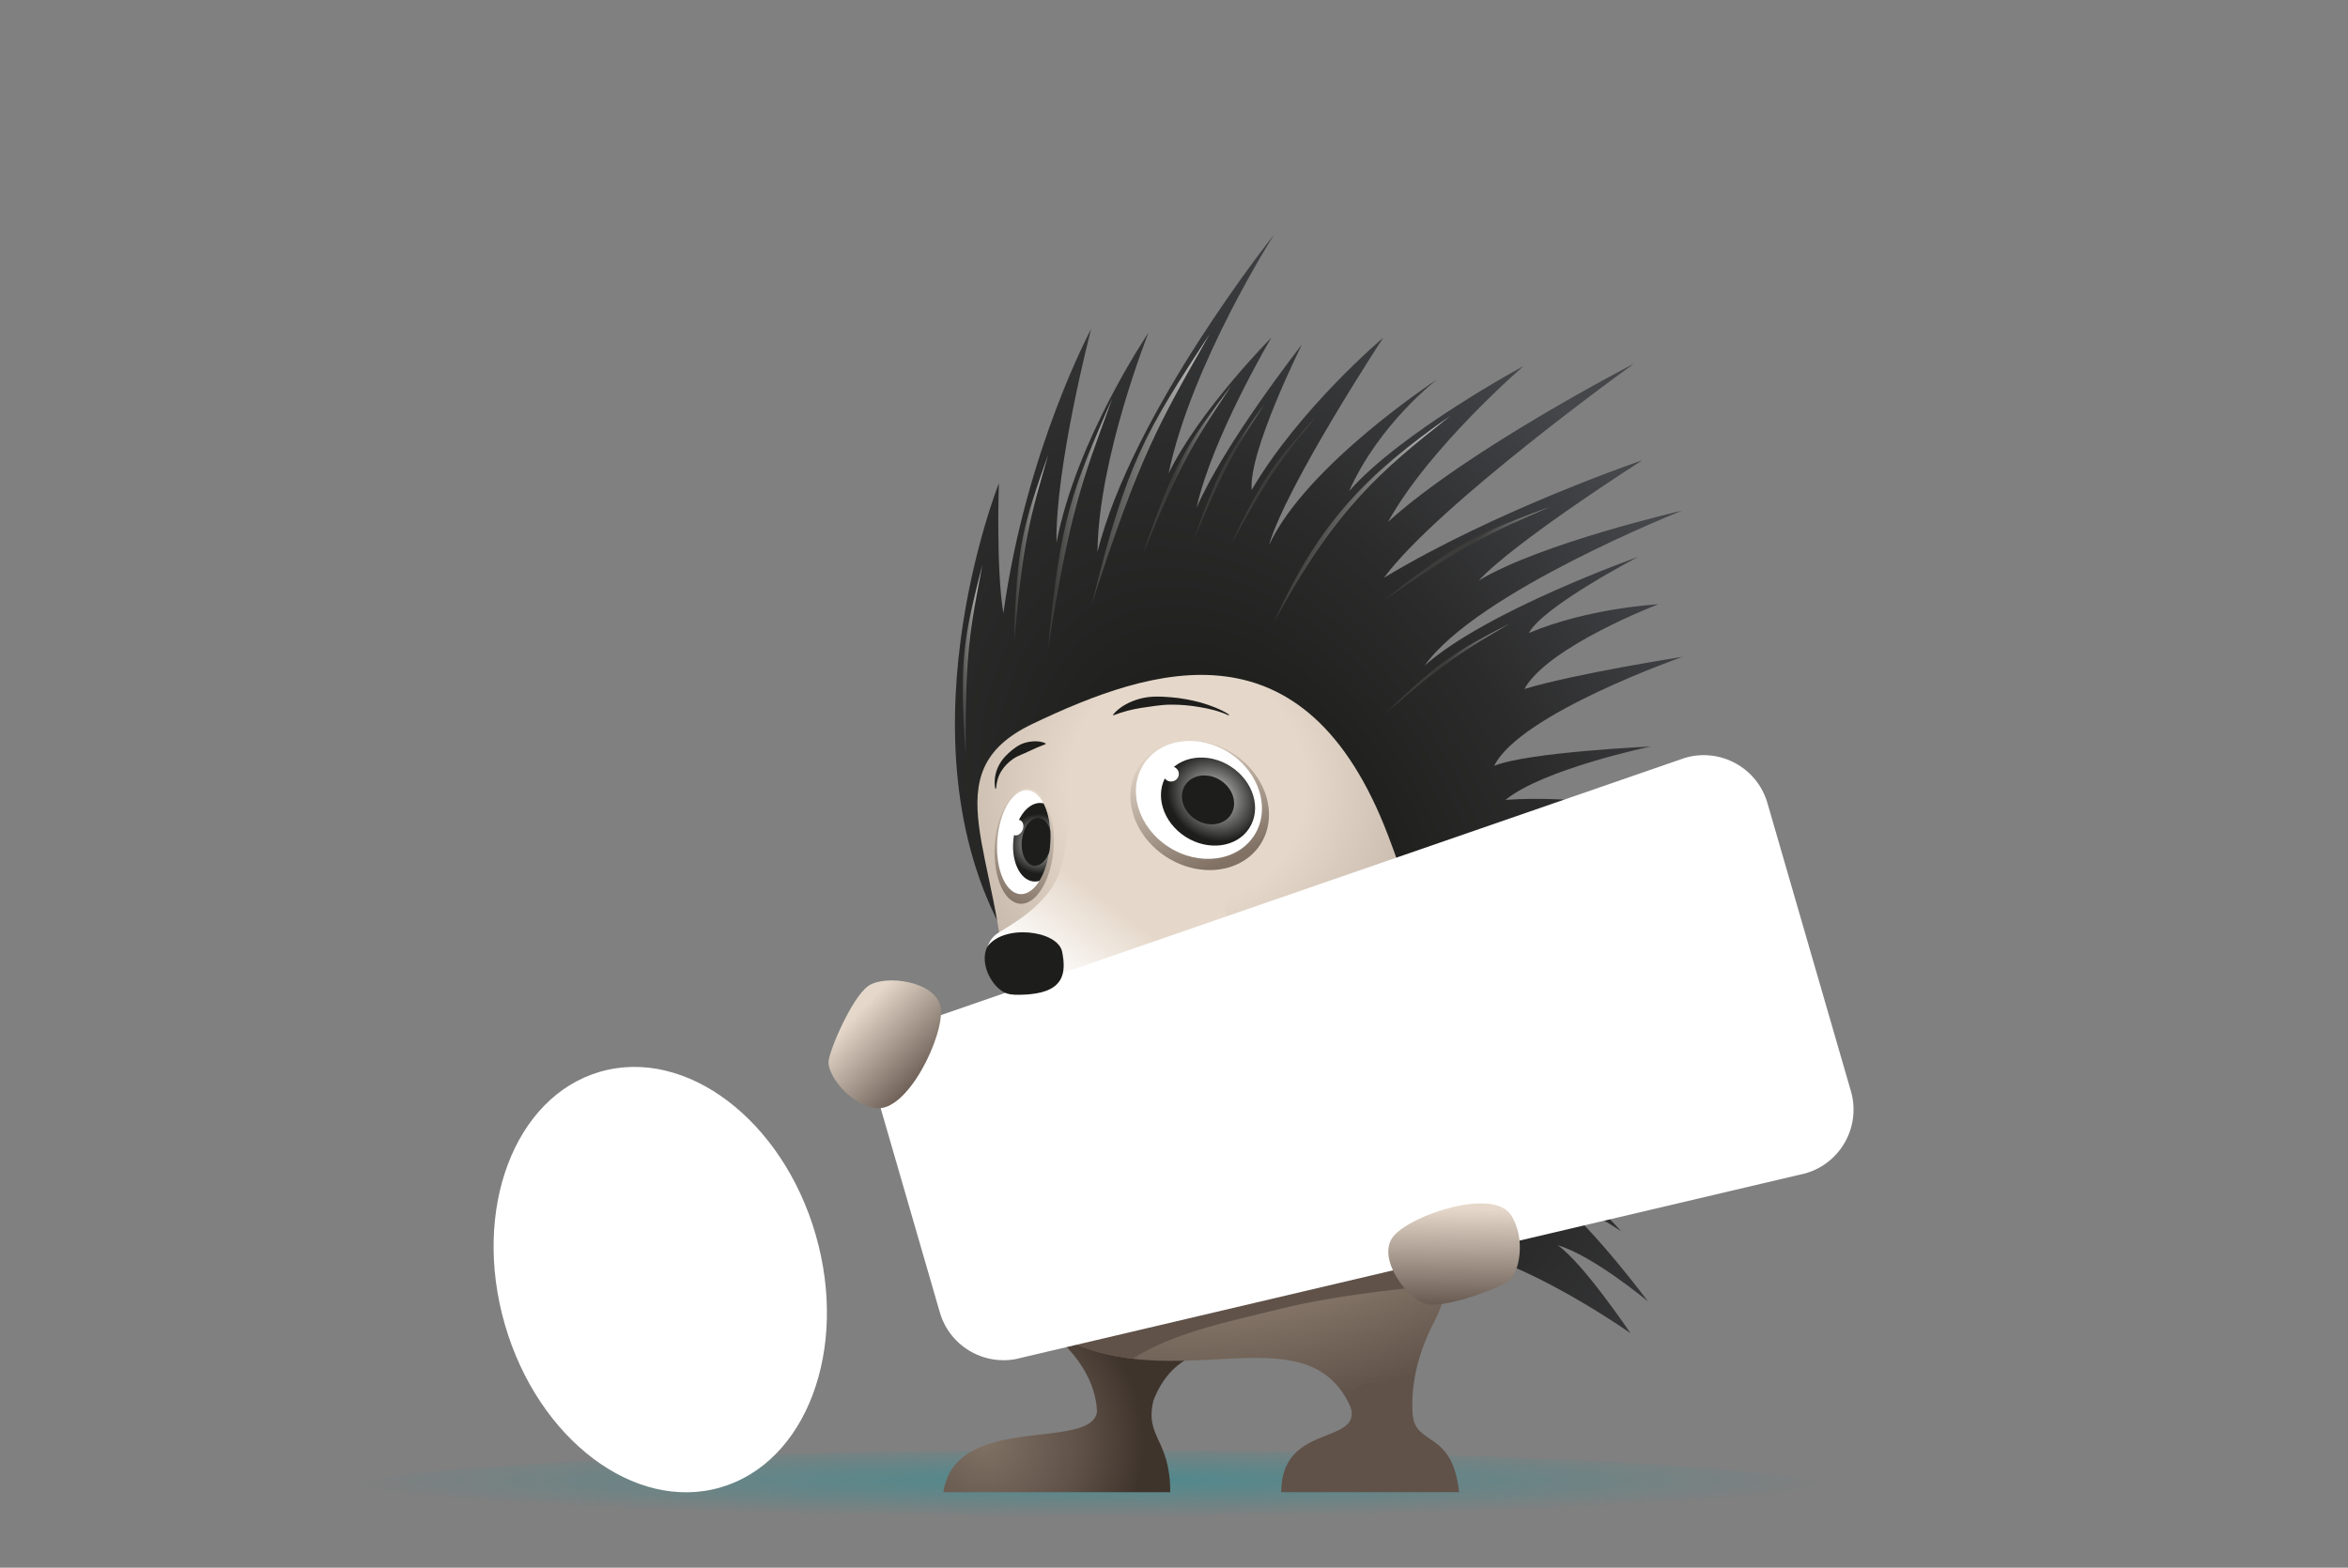 <?xml version="1.0" encoding="utf-8"?>
<!-- Generator: Adobe Illustrator 15.0.0, SVG Export Plug-In . SVG Version: 6.00 Build 0)  -->
<!DOCTYPE svg PUBLIC "-//W3C//DTD SVG 1.1//EN" "http://www.w3.org/Graphics/SVG/1.1/DTD/svg11.dtd">
<svg version="1.1" id="Vrstva_1" xmlns="http://www.w3.org/2000/svg" xmlns:xlink="http://www.w3.org/1999/xlink" x="0px" y="0px"
	 viewBox="0 0 280 187" enable-background="new 0 0 280 187" xml:space="preserve">
<rect x="0" y="0" width="280" height="187" fill="#808080" stroke="none"/>
<radialGradient id="SVGID_1_" cx="342.367" cy="4613.746" r="114.942" gradientTransform="matrix(0.769 0 0 0.038 -133.35 1.271)" gradientUnits="userSpaceOnUse">
	<stop  offset="0" style="stop-color:#1C939B;stop-opacity:0.5"/>
	<stop  offset="1" style="stop-color:#1C939B;stop-opacity:0"/>
</radialGradient>
<ellipse fill="url(#SVGID_1_)" cx="130" cy="178" rx="90" ry="5"/>
<g>
	
		<radialGradient id="SVGID_2_" cx="-1872.789" cy="105.77" r="97.2" gradientTransform="matrix(0.446 0.895 -0.587 0.292 1046.045 1751.445)" gradientUnits="userSpaceOnUse">
		<stop  offset="0" style="stop-color:#1D1D1B"/>
		<stop  offset="0.286" style="stop-color:#20211F"/>
		<stop  offset="0.578" style="stop-color:#2B2B2B"/>
		<stop  offset="0.872" style="stop-color:#3C3D40"/>
		<stop  offset="1" style="stop-color:#46474B"/>
	</radialGradient>
	<path fill="url(#SVGID_2_)" d="M187.725,120.467c4.881-0.137,19.483,5.207,19.483,5.207s-22.668-12.207-27.561-11.014
		c4.272-3.939,17.565-3.44,17.565-3.44s-14.457-4.614-19.999-4.001c4.031-3.842,32.728-4.766,32.728-4.766s-20.804-4.017-34.706-2
		c7.997-3.182,23.353-3.758,23.353-3.758s-10.687-1.896-19.058-1.28c4.527-3.703,17.335-6.369,17.335-6.369
		s-14.729,0.675-18.688,2.312c3.067-6.237,22.479-13.007,22.479-13.007s-12.686,1.971-18.875,3.836
		c2.827-5.091,15.971-10.104,15.971-10.104s-8.273,0.417-15.436,3.425c1.74-3.214,13.035-9.08,13.035-9.08
		s-18.106,6.418-25.453,12.959c6.269-8.811,30.685-18.473,30.685-18.473s-16.896,3.888-24.245,8.339
		c4.312-4.664,19.506-14.348,19.506-14.348s-17.457,5.937-30.809,14.017c6.497-8.785,29.81-25.541,29.81-25.541
		s-19.853,10.25-29.32,18.874c4.903-8.899,16.162-18.592,16.162-18.592s-14.68,7.917-20.804,14.922
		c3.578-8.062,10.506-13.334,10.506-13.334s-15.626,10.211-20.063,19.782c2.047-7.124,13.63-24.757,13.63-24.757
		s-10.035,8.481-15.69,18.165c-0.423-4.522,5.989-17.346,5.989-17.346s-9.172,11.691-12.562,19.465
		c1.837-8.338,8.917-20.291,8.917-20.291s-8.562,8.628-12.255,16.208C142.056,43.456,151.924,28,151.924,28
		s-16.877,21.156-21.048,37.833c0.099-11.153,6.079-26.136,6.079-26.136s-8.599,12.657-10.969,25.044
		c-0.151-9.088,4.129-25.49,4.129-25.49s-7.77,14.459-10.463,33.911c-0.896-5.393-0.534-15.515-0.534-15.515
		s-12.674,31.822,1.402,55.063c8.694,14.35,23.869,29,23.869,29s16.718,8.078,25.35,7.005c8.623-1.079,24.695,10.319,24.695,10.319
		s-5.605-8.34-8.679-10.496c4.225,1.24,10.765,6.699,10.765,6.699s-6.339-8.506-10.704-12.016c2.439,0.249,7.513,3.65,7.513,3.65
		s-6.939-7.605-11.707-11.299c3.813-0.15,13.865,8.285,13.865,8.285s-7.624-10.025-11.176-11.84
		c2.705-0.063,7.112,1.951,7.112,1.951s-2.065-3.266-4.981-4.518c2.916-0.373,7.265,2.34,7.265,2.34s-3.541-5.151-10.072-7.931
		c4.814-1.613,22.226,3.568,22.226,3.568S196.768,122.262,187.725,120.467z"/>
	
		<radialGradient id="SVGID_3_" cx="-1904.789" cy="172.077" r="19.002" gradientTransform="matrix(1 0 0 1 2022.225 0)" gradientUnits="userSpaceOnUse">
		<stop  offset="0" style="stop-color:#807164"/>
		<stop  offset="0.582" style="stop-color:#605249"/>
		<stop  offset="1" style="stop-color:#3F342C"/>
	</radialGradient>
	<path fill="url(#SVGID_3_)" d="M122.91,157.104c6.037,4.057,7.769,8.115,7.91,11.277c-0.64,4.775-16.884,0.021-18.327,9.619h27.061
		c0-6.401-3.066-6.477-2.007-10.947c1.01-2.587,2.862-5.041,6.254-5.771C149.672,160.019,122.91,157.104,122.91,157.104z"/>
	
		<radialGradient id="SVGID_4_" cx="-1880.718" cy="93.66" r="75.404" gradientTransform="matrix(1 0 0 1 2022.225 0)" gradientUnits="userSpaceOnUse">
		<stop  offset="0.188" style="stop-color:#E5D8CA"/>
		<stop  offset="0.849" style="stop-color:#807164"/>
		<stop  offset="1" style="stop-color:#605249"/>
	</radialGradient>
	<path fill="url(#SVGID_4_)" d="M187.017,116.91l-2.063-4.824c-4.045,0.928-10.465,1.352-15.055,1.029
		c-1.212-4.47-2.663-8.977-4.346-13.4c-9.91-26.069-28.008-20.252-42.443-13.358c-12.24,5.848-3.662,15.729-3.229,32.534
		c0.429,16.806-7.75,32.086,5.605,40.059c13.356,7.973,28.666-1.965,34.741,7.35c2.737,4.191,0.921,8.055,0.921,8.055h8.721
		c0,0-4.007-7.024,1.282-16.916c1.979-3.707,4.536-16.462,1.046-34.438C179.298,117.348,187.017,116.91,187.017,116.91z"/>
	
		<linearGradient id="SVGID_5_" gradientUnits="userSpaceOnUse" x1="-1892.648" y1="120.467" x2="-1885.514" y2="110.991" gradientTransform="matrix(1 0 0 1 2022.225 0)">
		<stop  offset="0" style="stop-color:#FFFFFF"/>
		<stop  offset="1" style="stop-color:#E5D8CA"/>
	</linearGradient>
	<path fill="url(#SVGID_5_)" d="M133.955,126.395c0.059-0.563,8.206-10.545,7.237-10.088c-1.881,0.889-4.516,1.92-7.307,2.346
		c-4.999,0.767-12.816,0.324-14.565-0.729c-1.75-1.057-2.74-5.174-0.213-6.691c2.526-1.521,6.252-3.846,7.347-7.5
		c1.096-3.657,1.355-8.894,1.355-8.894l16.02,2.632c0,0,2.333,9.334,2.989,16.234c0.291,3.091,0.286,11.207-2.217,14.773
		C141.532,132.856,133.36,132.082,133.955,126.395z"/>
	<path fill="#605249" d="M161.131,168.05c0.935,4.29-8.345,1.78-8.345,9.95h21.217c-0.81-7.536-5.283-5.385-5.559-9.386
		C168.162,164.481,160.094,163.271,161.131,168.05z"/>
	<path fill="#1D1D1B" d="M133.886,118.652c-0.944,0.145-1.988,0.245-3.073,0.309l-0.012,0.079c5.449,4.759,0.458,9.775,6.923,10.901
		c8.042,1.4,8.12-10.901,6.297-15.148C144.021,114.793,139.235,117.836,133.886,118.652z"/>
	
		<linearGradient id="SVGID_6_" gradientUnits="userSpaceOnUse" x1="-1880.713" y1="113.918" x2="-1886.905" y2="122.569" gradientTransform="matrix(1 0 0 1 2022.225 0)">
		<stop  offset="0" style="stop-color:#868686"/>
		<stop  offset="1" style="stop-color:#FFFFFF"/>
	</linearGradient>
	<path fill="url(#SVGID_6_)" d="M133.36,119.547c0,0,0.434,1.619,0.823,1.823c0.379,0.206,3.425,0.358,6.22-1.613
		c2.793-1.974,3.426-3.384,3.426-3.384l-0.223-0.792c0,0-1.849,1.842-5.508,3.155C134.869,119.896,133.36,119.547,133.36,119.547z"
		/>
	<g>
		
			<linearGradient id="SVGID_7_" gradientUnits="userSpaceOnUse" x1="-1585.974" y1="1440.479" x2="-1575.075" y2="1451.837" gradientTransform="matrix(0.936 0.351 -0.351 0.936 2130.601 -703.526)">
			<stop  offset="0" style="stop-color:#E5D8CA"/>
			<stop  offset="1" style="stop-color:#807164"/>
		</linearGradient>
		<path fill="url(#SVGID_7_)" d="M150.308,100.716c-2.191,3.407-7.212,4.083-11.213,1.508c-4.002-2.574-5.468-7.425-3.273-10.833
			c2.194-3.407,7.218-4.083,11.217-1.509C151.038,92.457,152.501,97.308,150.308,100.716z"/>
		<path fill="#FFFFFF" d="M149.563,99.659c-1.998,3.099-6.563,3.712-10.201,1.371c-3.641-2.342-4.971-6.753-2.977-9.854
			c1.996-3.103,6.563-3.716,10.2-1.375C150.229,92.146,151.56,96.56,149.563,99.659z"/>
	</g>
	
		<radialGradient id="SVGID_8_" cx="-1878.168" cy="95.616" r="5.893" gradientTransform="matrix(0.813 0.582 -0.499 0.697 1719.439 1121.484)" gradientUnits="userSpaceOnUse">
		<stop  offset="0" style="stop-color:#D9D9D9"/>
		<stop  offset="1" style="stop-color:#1D1D1B"/>
	</radialGradient>
	<path fill="url(#SVGID_8_)" d="M148.976,98.783c-1.491,2.315-4.9,2.772-7.616,1.024c-2.721-1.751-3.712-5.044-2.226-7.356
		c1.492-2.316,4.903-2.776,7.619-1.028C149.474,93.173,150.468,96.468,148.976,98.783z"/>
	<path fill="#1D1D1B" d="M146.785,97.173c-0.826,1.286-2.717,1.539-4.226,0.568c-1.508-0.968-2.06-2.798-1.235-4.083
		c0.829-1.283,2.722-1.539,4.229-0.571C147.062,94.061,147.612,95.888,146.785,97.173z"/>
	<path fill="#FFFFFF" d="M140.576,92.32c0,0.499-0.417,0.905-0.935,0.905c-0.512,0-0.928-0.406-0.928-0.905
		c0-0.503,0.416-0.908,0.928-0.908C140.159,91.412,140.576,91.817,140.576,92.32z"/>
	
		<linearGradient id="SVGID_9_" gradientUnits="userSpaceOnUse" x1="-1516.959" y1="-592.382" x2="-1524.86" y2="-581.342" gradientTransform="matrix(0.988 -0.156 0.156 0.988 1715.932 443.629)">
		<stop  offset="0" style="stop-color:#E5D8CA"/>
		<stop  offset="1" style="stop-color:#807164"/>
	</linearGradient>
	<path fill="url(#SVGID_9_)" d="M125.407,97.666c-0.747-3.34-2.813-4.585-4.619-2.781c-1.805,1.807-2.666,5.976-1.919,9.314
		c0.744,3.344,2.811,4.59,4.617,2.783C125.291,105.176,126.152,101.007,125.407,97.666z"/>
	<path fill="#FFFFFF" d="M125.035,97.512c-0.67-3.011-2.535-4.133-4.163-2.506c-1.626,1.627-2.4,5.389-1.73,8.399
		c0.676,3.013,2.537,4.136,4.164,2.508C124.932,104.282,125.704,100.524,125.035,97.512z"/>
	
		<linearGradient id="SVGID_10_" gradientUnits="userSpaceOnUse" x1="-1849.694" y1="124.05" x2="-1855.59" y2="128.544" gradientTransform="matrix(1 0 0 1 2022.225 0)">
		<stop  offset="0" style="stop-color:#46474B"/>
		<stop  offset="1" style="stop-color:#605249"/>
	</linearGradient>
	<path fill="url(#SVGID_10_)" d="M166.624,128.629c0,0,3.338-2.271,6.001-3.289c-0.132-0.771-0.269-1.548-0.427-2.34
		C168.774,125.207,166.624,128.629,166.624,128.629z"/>
	<g>
		<path fill="#1D1D1B" d="M146.482,85.321c-1.077-0.497-2.232-0.774-3.396-0.971c-1.155-0.204-2.332-0.306-3.496-0.295
			c-1.168,0.006-2.307,0.219-3.425,0.376c-1.129,0.17-2.219,0.449-3.354,0.883c-0.03,0.013-0.063,0-0.073-0.028
			c-0.012-0.024-0.006-0.045,0.008-0.059c0.807-0.96,1.993-1.552,3.188-1.879c1.213-0.34,2.479-0.271,3.692-0.176
			c1.218,0.099,2.415,0.318,3.585,0.639c0.582,0.171,1.155,0.362,1.718,0.59c0.556,0.23,1.106,0.487,1.61,0.82
			c0.023,0.02,0.03,0.052,0.018,0.08C146.538,85.324,146.506,85.333,146.482,85.321z"/>
	</g>
	<g>
		<g>
			<path fill="#1D1D1B" d="M124.66,88.773c-0.731,0.277-1.354,0.553-1.981,0.85c-0.612,0.309-1.281,0.502-1.852,0.896
				c-0.567,0.39-1.063,0.882-1.424,1.476c-0.374,0.593-0.564,1.301-0.617,2.037c-0.002,0.031-0.025,0.055-0.059,0.049
				c-0.023-0.001-0.043-0.018-0.05-0.044c-0.13-0.74-0.052-1.537,0.227-2.279c0.286-0.74,0.778-1.4,1.374-1.93
				c0.585-0.528,1.24-1.043,2.021-1.244c0.39-0.104,0.784-0.165,1.187-0.157c0.399,0,0.81,0.059,1.178,0.232
				c0.029,0.016,0.043,0.052,0.029,0.081C124.688,88.755,124.676,88.767,124.66,88.773z"/>
		</g>
	</g>
	<g>
		<defs>
			<path id="SVGID_11_" d="M125.035,97.512c-0.67-3.011-2.535-4.133-4.163-2.506c-1.626,1.627-2.4,5.389-1.73,8.399
				c0.676,3.013,2.537,4.136,4.164,2.508C124.932,104.282,125.704,100.524,125.035,97.512z"/>
		</defs>
		<clipPath id="SVGID_12_">
			<use xlink:href="#SVGID_11_"  overflow="visible"/>
		</clipPath>
		<g clip-path="url(#SVGID_12_)">
			
				<radialGradient id="SVGID_13_" cx="-725.248" cy="-559.944" r="3.754" gradientTransform="matrix(0.043 0.955 -0.96 0.027 -382.469 808.386)" gradientUnits="userSpaceOnUse">
				<stop  offset="0" style="stop-color:#D9D9D9"/>
				<stop  offset="1" style="stop-color:#1D1D1B"/>
			</radialGradient>
			<path fill="url(#SVGID_13_)" d="M126.409,98.241c-0.613-2.279-2.317-3.125-3.802-1.897c-1.488,1.233-2.193,4.074-1.583,6.352
				c0.615,2.277,2.315,3.127,3.803,1.896C126.313,103.361,127.025,100.519,126.409,98.241z"/>
			<path fill="#1D1D1B" d="M125.247,99.065c-0.379-1.384-1.413-1.902-2.318-1.154s-1.338,2.481-0.965,3.867
				c0.375,1.386,1.414,1.902,2.316,1.153C125.188,102.183,125.619,100.453,125.247,99.065z"/>
			<path fill="#FFFFFF" d="M122.001,98.836c-0.131,0.51-0.562,0.875-0.964,0.813c-0.403-0.065-0.623-0.533-0.496-1.045
				c0.129-0.51,0.559-0.875,0.965-0.81C121.909,97.856,122.132,98.325,122.001,98.836z"/>
		</g>
	</g>
	
		<linearGradient id="SVGID_14_" gradientUnits="userSpaceOnUse" x1="-1997.785" y1="-267.668" x2="-1983.365" y2="-267.668" gradientTransform="matrix(0.972 -0.002 -0.002 0.887 2071.396 290.051)">
		<stop  offset="0" style="stop-color:#3C3C3B"/>
		<stop  offset="1" style="stop-color:#C6C6C5"/>
	</linearGradient>
	<path fill="url(#SVGID_14_)" d="M144.25,39.853c-7.495,11.476-9.856,15.03-14.076,32.321
		C135.864,54.404,138.248,50.432,144.25,39.853z"/>
	
		<linearGradient id="SVGID_15_" gradientUnits="userSpaceOnUse" x1="-2690.431" y1="1435.764" x2="-2679.936" y2="1435.764" gradientTransform="matrix(0.901 0.364 -0.335 0.821 3063.315 -141.129)">
		<stop  offset="0" style="stop-color:#3C3C3B"/>
		<stop  offset="1" style="stop-color:#C6C6C5"/>
	</linearGradient>
	<path fill="url(#SVGID_15_)" d="M172.981,49.586c-9.9,6.878-15.767,12.764-21.031,24.577
		C159.343,60.586,164.597,56.228,172.981,49.586z"/>
	
		<linearGradient id="SVGID_16_" gradientUnits="userSpaceOnUse" x1="-2103.984" y1="-120.252" x2="-2095.936" y2="-120.252" gradientTransform="matrix(0.944 -0.001 -0.001 0.936 2111.862 172.23)">
		<stop  offset="0" style="stop-color:#3C3C3B"/>
		<stop  offset="1" style="stop-color:#C6C6C5"/>
	</linearGradient>
	<path fill="url(#SVGID_16_)" d="M132.637,47.542c-4.726,10.82-6.225,14.172-7.642,29.748
		C127.546,61.147,129.013,57.421,132.637,47.542z"/>
	
		<linearGradient id="SVGID_17_" gradientUnits="userSpaceOnUse" x1="-1901.283" y1="65.405" x2="-1897.229" y2="65.405" gradientTransform="matrix(1 0 0 1 2022.225 0)">
		<stop  offset="0" style="stop-color:#3C3C3B"/>
		<stop  offset="1" style="stop-color:#C6C6C5"/>
	</linearGradient>
	<path fill="url(#SVGID_17_)" d="M124.995,54.246c-2.9,8.216-3.821,10.763-4.054,22.319
		C121.971,64.534,122.856,61.714,124.995,54.246z"/>
	
		<linearGradient id="SVGID_18_" gradientUnits="userSpaceOnUse" x1="-1659.21" y1="-223.462" x2="-1655.16" y2="-223.462" gradientTransform="matrix(0.996 -0.091 0.091 0.996 1786.855 150.561)">
		<stop  offset="0" style="stop-color:#3C3C3B"/>
		<stop  offset="1" style="stop-color:#C6C6C5"/>
	</linearGradient>
	<path fill="url(#SVGID_18_)" d="M117.153,67.357c-2.139,8.439-2.826,11.061-2.005,22.592
		C115.081,77.874,115.701,74.984,117.153,67.357z"/>
	
		<linearGradient id="SVGID_19_" gradientUnits="userSpaceOnUse" x1="-2486.806" y1="1214.004" x2="-2482.757" y2="1214.004" gradientTransform="matrix(0.954 0.299 -0.299 0.954 2875.788 -358.942)">
		<stop  offset="0" style="stop-color:#3C3C3B"/>
		<stop  offset="1" style="stop-color:#C6C6C5"/>
	</linearGradient>
	<path fill="url(#SVGID_19_)" d="M146.851,45.972c-5.221,6.968-6.863,9.124-10.541,20.083
		C140.891,54.882,142.577,52.456,146.851,45.972z"/>
	
		<linearGradient id="SVGID_20_" gradientUnits="userSpaceOnUse" x1="-2538.39" y1="3685.482" x2="-2534.339" y2="3685.482" gradientTransform="matrix(0.639 0.769 -0.769 0.639 4630.618 -337.374)">
		<stop  offset="0" style="stop-color:#3C3C3B"/>
		<stop  offset="1" style="stop-color:#C6C6C5"/>
	</linearGradient>
	<path fill="url(#SVGID_20_)" d="M184.772,60.483c-8.166,3.019-10.72,3.937-19.758,11.144
		C174.935,64.732,177.663,63.609,184.772,60.483z"/>
	
		<linearGradient id="SVGID_21_" gradientUnits="userSpaceOnUse" x1="-3965.724" y1="1177.592" x2="-3961.676" y2="1177.592" gradientTransform="matrix(0.69 0.259 -0.252 0.77 3179.387 177.626)">
		<stop  offset="0" style="stop-color:#3C3C3B"/>
		<stop  offset="1" style="stop-color:#C6C6C5"/>
	</linearGradient>
	<path fill="url(#SVGID_21_)" d="M150.771,48.238c-4.064,5.57-5.341,7.293-8.409,16.135C146.1,55.375,147.418,53.43,150.771,48.238z
		"/>
	
		<linearGradient id="SVGID_22_" gradientUnits="userSpaceOnUse" x1="-4117.382" y1="1723.965" x2="-4113.328" y2="1723.965" gradientTransform="matrix(0.659 0.33 -0.331 0.74 3436.152 141.27)">
		<stop  offset="0" style="stop-color:#3C3C3B"/>
		<stop  offset="1" style="stop-color:#C6C6C5"/>
	</linearGradient>
	<path fill="url(#SVGID_22_)" d="M156.816,49.839c-4.626,5.118-6.08,6.699-10.058,15.17
		C151.422,56.45,152.935,54.654,156.816,49.839z"/>
	
		<linearGradient id="SVGID_23_" gradientUnits="userSpaceOnUse" x1="-4144.473" y1="3672.051" x2="-4140.423" y2="3672.051" gradientTransform="matrix(0.501 0.541 -0.57 0.576 4341.101 206.894)">
		<stop  offset="0" style="stop-color:#3C3C3B"/>
		<stop  offset="1" style="stop-color:#C6C6C5"/>
	</linearGradient>
	<path fill="url(#SVGID_23_)" d="M179.992,74.406c-6.132,3.162-8.045,4.13-14.747,10.66
		C172.619,78.695,174.668,77.548,179.992,74.406z"/>
	<radialGradient id="SVGID_24_" cx="141.757" cy="93.66" r="75.569" gradientUnits="userSpaceOnUse">
		<stop  offset="0" style="stop-color:#807164"/>
		<stop  offset="0.566" style="stop-color:#605249"/>
	</radialGradient>
	<path fill="url(#SVGID_24_)" d="M144.643,148.216l-20.145,10.095l0,0c0.318,0.217,0.642,0.432,0.989,0.639
		c3.131,1.869,6.367,2.746,9.568,3.126l0,0c5.15-3.216,11.412-4.396,17.73-5.976c7.363-1.84,17.942-2.717,17.942-2.717l-1.603-7.742
		L144.643,148.216z"/>
	<g>
		<path fill="#FFFFFF" d="M220.722,130.159c1.216,4.196-1.2,8.581-5.396,9.798l-93.451,21.984c-4.195,1.215-8.584-1.198-9.8-5.395
			l-7.236-24.978c-1.216-4.196,1.203-8.584,5.398-9.8l90.729-31.375c4.196-1.216,8.583,1.2,9.799,5.396L220.722,130.159z"/>
		
			<ellipse transform="matrix(0.278 0.961 -0.961 0.278 203.507 34.446)" fill="#FFFFFF" cx="78.833" cy="152.639" rx="25.8" ry="19.283"/>
	</g>
	
		<linearGradient id="SVGID_25_" gradientUnits="userSpaceOnUse" x1="1419.141" y1="-2219.924" x2="1433.271" y2="-2219.924" gradientTransform="matrix(-0.102 0.858 -0.984 -0.011 -1865.119 -1097.791)">
		<stop  offset="0" style="stop-color:#E5D8CA"/>
		<stop  offset="1" style="stop-color:#605249"/>
	</linearGradient>
	<path fill="url(#SVGID_25_)" d="M180.184,144.932c1.847,2.853,0.953,6.949-0.213,7.836c-1.161,0.886-7.307,3.217-9.699,2.809
		c-2.389-0.402-6.126-5.449-4.166-8.028C168.063,144.969,178.04,141.624,180.184,144.932z"/>
	
		<linearGradient id="SVGID_26_" gradientUnits="userSpaceOnUse" x1="1154.638" y1="-5122.432" x2="1168.769" y2="-5122.432" gradientTransform="matrix(-0.548 -0.667 0.689 -0.702 4272.52 -2695.983)">
		<stop  offset="0" style="stop-color:#605249"/>
		<stop  offset="1" style="stop-color:#E5D8CA"/>
	</linearGradient>
	<path fill="url(#SVGID_26_)" d="M104.314,132.163c-3.337-0.644-5.673-4.126-5.505-5.581c0.165-1.451,2.741-7.498,4.692-8.941
		c1.944-1.445,8.173-0.644,8.677,2.556C112.683,123.395,108.185,132.908,104.314,132.163z"/>
	<path fill="#1D1D1B" d="M117.688,113.011c-0.922,2.113,0.755,4.995,2.443,5.517c0.453,0.141,1.214,0.168,2.176,0.109
		c0.103-0.004,0.202-0.014,0.301-0.021c0.063-0.004,0.128-0.012,0.192-0.016c4.09-0.381,4.359-2.568,3.861-5.064
		C126.149,110.948,119.555,110.168,117.688,113.011z"/>
</g>
</svg>
